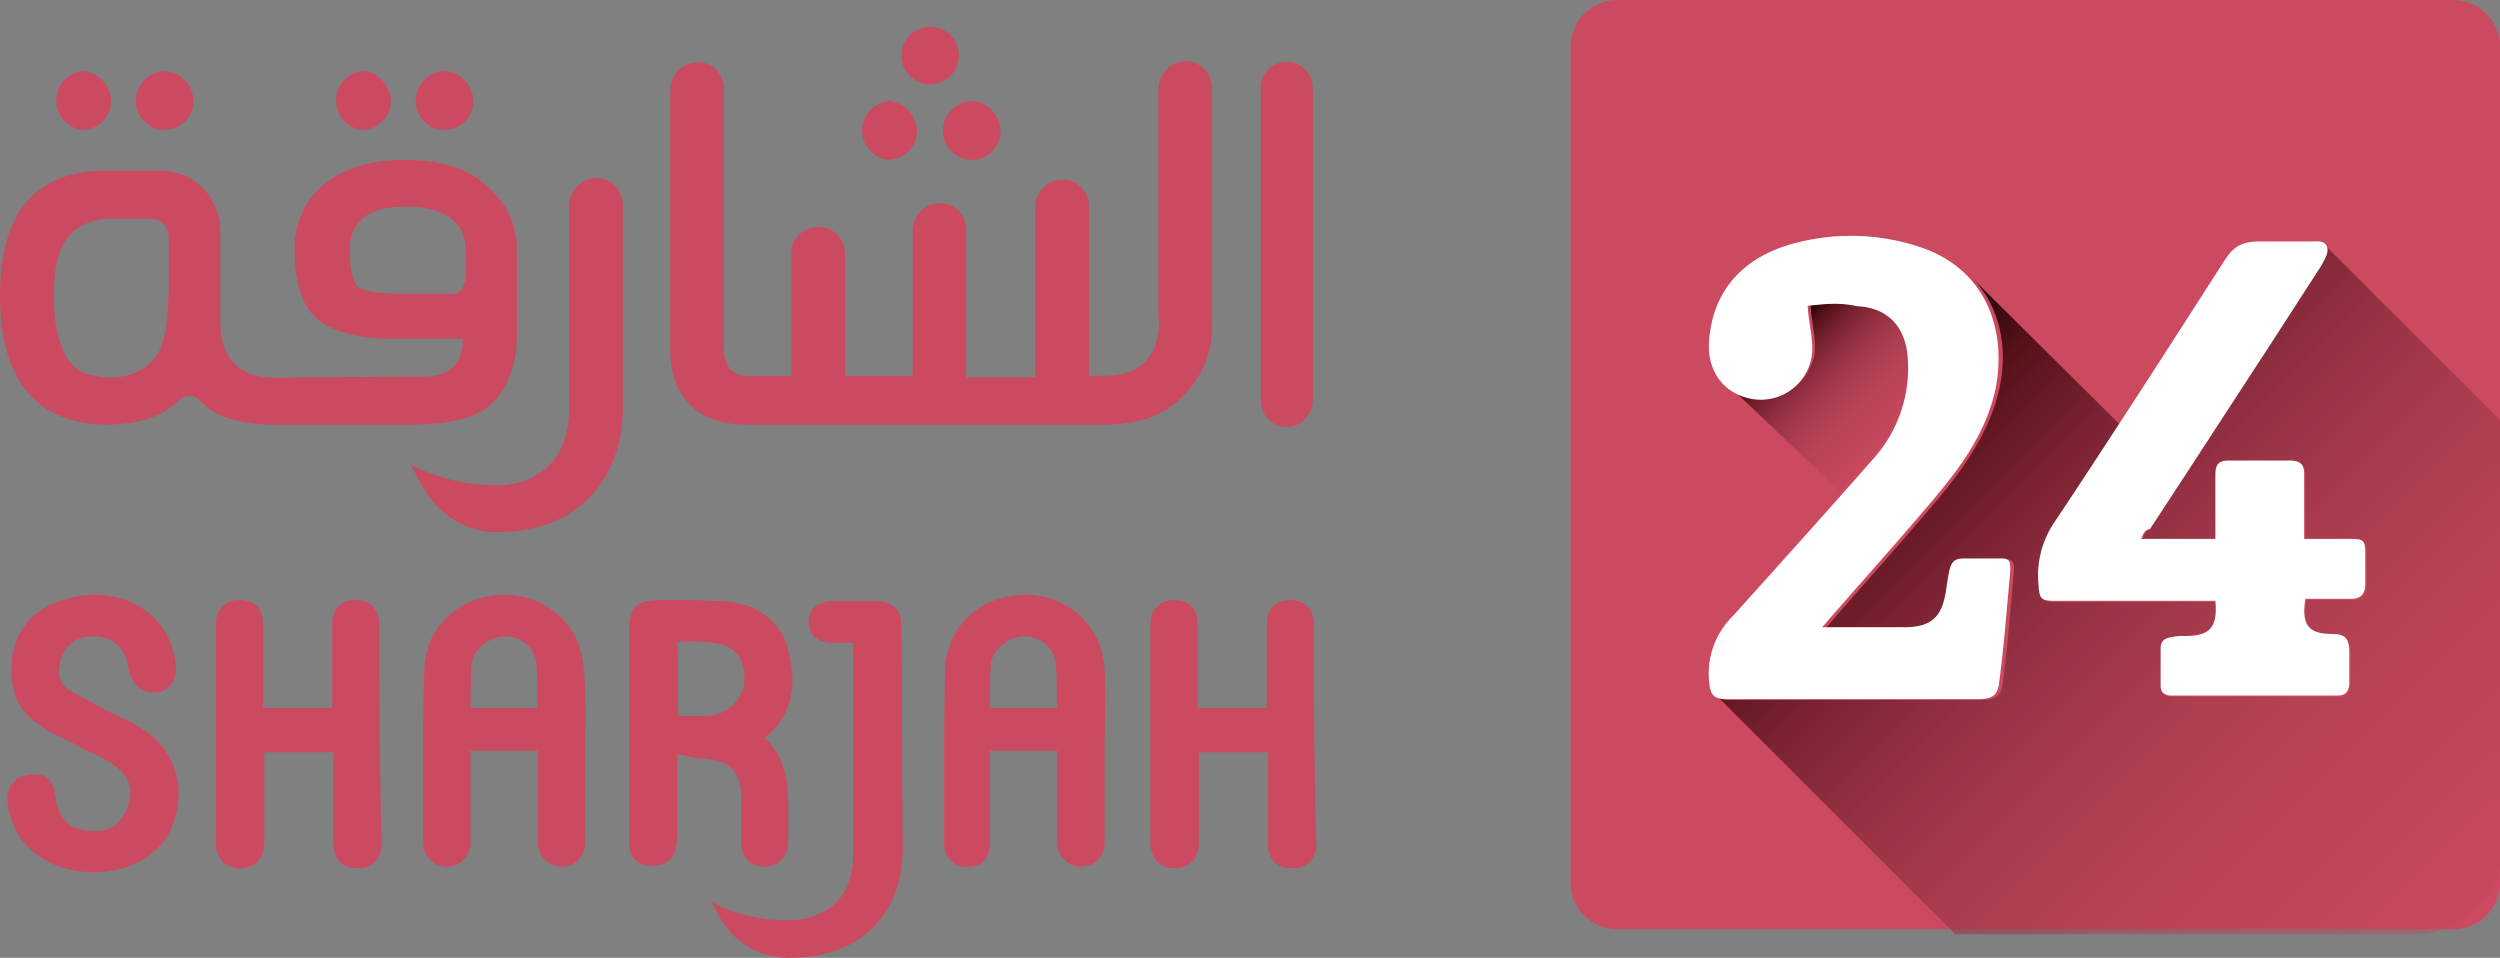 <svg id="Layer_1" data-name="Layer 1" xmlns="http://www.w3.org/2000/svg" xmlns:xlink="http://www.w3.org/1999/xlink" width="625.4" height="239.6" viewBox="0 0 625.4 239.6">
  <rect x="0" y="0" width="625.4" height="239.6" fill="#808080" stroke="none"/>
  <defs>
    <style>
      .cls-1 {
        fill: #cb4a5f;
      }

      .cls-2 {
        fill: url(#linear-gradient);
      }

      .cls-3 {
        fill: url(#linear-gradient-2);
      }

      .cls-4 {
        fill: #fff;
      }
    </style>
    <linearGradient id="linear-gradient" x1="467.21" y1="-764.36" x2="707.82" y2="-1004.97" gradientTransform="matrix(1, 0, 0, -1, 0, -685.4)" gradientUnits="userSpaceOnUse">
      <stop offset="0" stop-color="#651826"/>
      <stop offset="0.03" stop-opacity="0.92"/>
      <stop offset="0.09" stop-color="#400709" stop-opacity="0.87"/>
      <stop offset="0.17" stop-color="#631725" stop-opacity="0.79"/>
      <stop offset="0.26" stop-color="#7e2737" stop-opacity="0.7"/>
      <stop offset="0.35" stop-color="#943344" stop-opacity="0.61"/>
      <stop offset="0.45" stop-color="#a83b4e" stop-opacity="0.52"/>
      <stop offset="0.56" stop-color="#b74256" stop-opacity="0.42"/>
      <stop offset="0.67" stop-color="#c3475b" stop-opacity="0.31"/>
      <stop offset="0.81" stop-color="#c8495e" stop-opacity="0.18"/>
      <stop offset="1" stop-color="#cb4a5f" stop-opacity="0"/>
    </linearGradient>
    <linearGradient id="linear-gradient-2" x1="445.4" y1="-765.55" x2="491.87" y2="-812.02" xlink:href="#linear-gradient"/>
  </defs>
  <title>Sharjah 24</title>
  <g>
    <path class="cls-1" d="M404.6,232.5H613.7a11.7,11.7,0,0,0,11.7-11.7V11.7A11.7,11.7,0,0,0,613.7,0H404.6a11.7,11.7,0,0,0-11.7,11.7V220.8A11.7,11.7,0,0,0,404.6,232.5Z"/>
    <path class="cls-2" d="M625.4,105.1,581.8,61.5c.7,1.3-.7,3.3-1.3,4.6L566.8,87.3c-9.8,15-19.5,30-29.3,44.9a9.6,9.6,0,0,0-1.6,2.9h18.6v-16c0-2.9,1-3.6,3.6-3.6h15c2.6,0,3.6,1,3.6,3.3v16.3h10.4c4.9,0,4.9,0,4.9,4.9v6.2c0,2.6-1,3.9-3.6,3.9H577c-1,6.5.7,8.8,6.8,8.8,3.3,0,4.2,1.3,4.2,4.6V171c0,2.3-1,3.3-2.9,3.3H543.7c-2,0-2.9-.7-2.9-2.6v-9.1c0-2,1-2.6,2.6-2.9a14.6,14.6,0,0,1,3.6-.3c6.2,0,8.1-2.3,7.5-8.8H514.4c-3.9,0-3.9-.7-4.2-4.6a23.7,23.7,0,0,1,4.2-15.3c5.5-8.1,10.7-16.3,16-24.4L493.3,69.5c7.2,7.2,9.1,17.9,6.8,28s-8.5,19.2-15,27c-8.5,10.1-17.3,19.9-26.1,30-.7.7-1,1.3-2.3,2.6h20.6c6.8,0,9.4-2.6,10.4-9.1s1-8.1,4.6-8.1h9.1c2.9,0,2.6,1,2,7.5s-1.3,15.3-2.3,22.8c-.3,3.9-1.6,4.9-5.5,4.9H432.7a5.4,5.4,0,0,1-2.9-.7l59.3,59.3H603.7a22.5,22.5,0,0,0,22.5-22.5V105.1Z"/>
    <path class="cls-3" d="M439.1,99.6a10.7,10.7,0,0,1-6.8-3.3l28,26.7c2.9-3.3,5.5-6.2,8.5-9.4a33.9,33.9,0,0,0,8.5-25.7c-.7-7.5-5.2-12.1-12.7-12.4-4.2,0-8.5.7-11.7.7.3,4.9,1.6,8.8,1,12.7C452.2,96,445.7,100.6,439.1,99.6Z"/>
    <path class="cls-4" d="M452.2,76.5c.3,4.9,1.6,8.8,1,12.7a12.9,12.9,0,0,1-14.3,10.7c-7.2-1-11.7-6.5-11.4-14,.7-13,8.5-22.1,22.8-25.4a54.6,54.6,0,0,1,30,1.3c16.6,5.5,21.8,20.8,18.9,35.5-2.3,10.7-8.5,19.2-15,27-8.5,10.1-17.3,19.9-26.1,30-.7.7-1,1.3-2.3,2.6h20.6c6.8,0,9.4-2.6,10.4-9.1s1-8.1,4.6-8.1h9.1c2.9,0,2.6,1,2,7.5s-1.3,15.3-2.3,22.8c-.3,3.9-1.6,4.9-5.5,4.9H431.8c-2.9,0-3.9-1-4.2-3.9a20.2,20.2,0,0,1,5.9-16.9c11.7-13,23.5-26.1,35.2-39.4A33.9,33.9,0,0,0,477.2,89c-.7-7.5-5.2-12.1-12.7-12.4C459.7,75.5,455.4,76.2,452.2,76.5Z"/>
    <path class="cls-4" d="M535.6,134.8h18.6v-16c0-2.9,1-3.6,3.6-3.6h15c2.6,0,3.6,1,3.6,3.3v16.3h10.4c4.9,0,4.9,0,4.9,4.9v6.2c0,2.6-1,3.9-3.6,3.9H576.7c-1,6.5.7,8.8,6.8,8.8,3.3,0,4.2,1.3,4.2,4.6v7.5c0,2.3-1,3.3-2.9,3.3H543.4c-2,0-2.9-.7-2.9-2.6v-9.1c0-2,1-2.6,2.6-2.9a14.6,14.6,0,0,1,3.6-.3c6.2,0,8.1-2.3,7.5-8.8H514.1c-3.9,0-3.9-.7-4.2-4.6a23.7,23.7,0,0,1,4.2-15.3c14.3-21.5,28.3-43.3,42.3-65.1,2.3-3.6,4.2-4.9,9.1-4.9h12.7c1.6,0,3.3-.3,3.9,1.3s-.7,3.3-1.3,4.6L567.1,87.5c-9.8,15-19.5,30-29.3,44.9C536.5,132.5,536.2,133.5,535.6,134.8Z"/>
    <path class="cls-1" d="M101.1,40c-16.9,0-27.4,8.8-27.4,22.5,0,7.5,1.6,13,4.6,16.3s9.8,5.9,18.6,5.9h18.9c0,4.2-1.6,7.2-4.6,8.5s-4.9,1-9.8,1l-32.6.3c-9.1,0-13.7-4.9-13.7-14.3V57.7a14.9,14.9,0,0,0-15-15H26.7C8.8,42.7,0,53.1,0,74s9.1,32.2,26.7,32.2c8.1,0,14-2,17.9-5.9a3.7,3.7,0,0,1,5.5,0c3.6,3.9,9.8,5.9,18.2,5.9h34.9c8.5,0,14.7-1.3,18.6-4.2s7.5-9.4,7.5-17.6V62.8a20.2,20.2,0,0,0-6.5-15.3C118,42.3,110.5,40,101.1,40Zm-59,33.9c0,6.8-1,12.1-2.9,15s-5.9,5.5-11.4,5.5-9.4-1.6-11.4-5.5-2.9-8.1-2.9-15,1-10.7,2.9-13.7,5.9-5.5,11.4-5.5h9.8a4.5,4.5,0,0,1,4.6,4.6V73.9Zm74-3.3a2.9,2.9,0,0,1-2.9,2.9h-13c-5.5,0-9.1-.7-10.4-1.6s-2.3-4.2-2.3-9.1c0-7.5,4.6-11.1,14-11.1s15,3.6,15,11.1v7.8Z"/>
    <path class="cls-1" d="M142.4,102.2c0,11.7-6.8,19.2-18.2,19.2a47.4,47.4,0,0,1-21.5-5.2l2.3,4.2c3.6,7.5,10.7,12.7,19.2,12.7h0c9.8,0,17.6-2.9,23.1-8.5s8.5-13.4,8.5-22.5V51.3a6.6,6.6,0,0,0-8.5-6.5,7,7,0,0,0-4.9,6.5Z"/>
    <path class="cls-1" d="M232.7,21.1a7.3,7.3,0,0,0,7.2-7.2,7.2,7.2,0,0,0-14.4,0A7.2,7.2,0,0,0,232.7,21.1Z"/>
    <path class="cls-1" d="M222.2,40a7.3,7.3,0,0,0,7.2-7.2,7.6,7.6,0,0,0-7.2-7.5,7.4,7.4,0,0,0,0,14.7Z"/>
    <path class="cls-1" d="M235.9,32.8a7.2,7.2,0,0,0,14.4,0,7.6,7.6,0,0,0-7.2-7.5A7.4,7.4,0,0,0,235.9,32.8Z"/>
    <path class="cls-1" d="M290,79.7c0,9.4-4.6,14.3-13.7,14.3h-3.9V51.7a6.6,6.6,0,0,0-8.5-6.5,7,7,0,0,0-4.9,6.5V94.4H241.7V57.6a6.6,6.6,0,0,0-8.5-6.5,7,7,0,0,0-4.9,6.5V94.1H211.4V63.5a6.7,6.7,0,0,0-8.5-6.5,6.5,6.5,0,0,0-4.9,6.5V94.1H187.9c-4.6,0-6.8-2.3-6.8-6.8V22.2a6.5,6.5,0,0,0-8.8-6.2,6.7,6.7,0,0,0-4.6,6.2V88c0,10.7,6.5,18.2,18.6,18.2h90.5c8.1,0,14.7-2.3,19.2-7.2a24,24,0,0,0,7.2-17.9v-59a6.6,6.6,0,0,0-8.5-6.5,7,7,0,0,0-4.9,6.5V79.7Z"/>
    <path class="cls-1" d="M315.4,22.1v78.2a6.5,6.5,0,1,0,13,0V22.1a6.5,6.5,0,0,0-8.8-6.2A6.5,6.5,0,0,0,315.4,22.1Z"/>
    <path class="cls-1" d="M90.6,32.5a7.3,7.3,0,0,0,7.2-7.2,7.6,7.6,0,0,0-7.2-7.5,7.4,7.4,0,0,0,0,14.7Z"/>
    <path class="cls-1" d="M104,25.3a7.2,7.2,0,0,0,14.4,0,7.6,7.6,0,0,0-7.2-7.5A7.4,7.4,0,0,0,104,25.3Z"/>
    <path class="cls-1" d="M20.6,32.5a7.3,7.3,0,0,0,7.2-7.2,7.6,7.6,0,0,0-7.2-7.5,7.4,7.4,0,0,0,0,14.7Z"/>
    <path class="cls-1" d="M34,25.3a7.2,7.2,0,1,0,14.4,0,7.6,7.6,0,0,0-7.2-7.5A7.4,7.4,0,0,0,34,25.3Z"/>
    <path class="cls-1" d="M176.6,189.8c6.2.7,8.5,3.3,8.8,9.1v11.7c0,3.9,2.3,6.2,5.9,6.2h0c3.6,0,5.9-2.6,5.9-6.5v-8.8c0-5.5-.7-12.1-5.9-16.9,7.2-5.9,7.5-13,6.5-19.2-1.3-9.1-7.5-14.7-17.6-15-4.2-.3-8.5-.3-12.4-.3h-2.6c-5.9,0-7.8,2-7.8,7.2v54.4a5.2,5.2,0,0,0,5.5,4.9c3.3,0,5.5-1.3,6.2-4.6a14.6,14.6,0,0,0,.3-3.6V188.9H171A18.7,18.7,0,0,0,176.6,189.8Zm-7.1-29.3h2.3a33.7,33.7,0,0,1,8.5.7c5.5,1.3,5.9,6.2,5.9,8.8,0,4.9-4.2,8.8-9.4,9.1h-7.2Z"/>
    <path class="cls-1" d="M328.7,156.3c0-3.9-2.3-6.2-5.9-6.2-2,0-5.9.7-5.9,6.2v20.8H299.6V156.3c0-5.9-4.2-6.2-5.9-6.2-3.6,0-5.9,2.3-5.9,6.2v54.4c0,3.9,2.3,6.5,5.9,6.5h.3c1.6,0,5.9-.7,5.9-6.5V188.2h17.3v22.5c0,5.9,3.9,6.5,5.9,6.5h.3c3.6,0,5.9-2.3,5.9-6.5C328.7,192.4,328.7,174.5,328.7,156.3Z"/>
    <path class="cls-1" d="M94.9,156.3c0-3.9-2.3-6.2-5.9-6.2-2,0-5.9.7-5.9,6.2v20.8H65.8V156.3c0-5.9-4.2-6.2-5.9-6.2-3.6,0-5.9,2.3-5.9,6.2v54.4c0,3.9,2.3,6.5,5.9,6.5h.3c1.6,0,5.9-.7,5.9-6.5V188.2H83.4v22.5c0,5.9,3.9,6.5,5.9,6.5h.3c3.6,0,5.9-2.3,5.9-6.5C94.9,192.4,94.9,174.5,94.9,156.3Z"/>
    <path class="cls-1" d="M276.3,167c-.7-10.4-9.1-18.2-19.9-18.2s-19.5,7.8-19.9,18.2c-.3,6.2-.3,18.2-.3,18.2v25.7a5.5,5.5,0,0,0,5.9,5.9c3.6,0,5.5-2,5.5-5.9V187.8h16.9v23.1a5.9,5.9,0,0,0,11.8,0V185.2S276.6,173.2,276.3,167Zm-28.7,10.1c0-1,0-8.1.3-11.1s3.6-6.5,8.1-6.8a7.7,7.7,0,0,1,8.1,6.8c.3,2.9.3,10.1.3,11.1Z"/>
    <path class="cls-1" d="M146,167c-.7-10.4-9.1-18.2-19.9-18.2s-19.5,7.8-19.9,18.2c-.3,6.2-.3,18.2-.3,18.2v25.7a5.9,5.9,0,0,0,11.8,0V187.8h16.9v23.1a5.9,5.9,0,1,0,11.8,0V185.2S146.7,173.2,146,167Zm-28.3,10.1c0-1,0-8.1.3-11.1s3.6-6.5,8.1-6.8a7.7,7.7,0,0,1,8.1,6.8c.3,2.9.3,10.1.3,11.1Z"/>
    <path class="cls-1" d="M225.5,156.3c0-3.6-2.3-5.9-6.2-5.9H208.2c-3.6,0-5.9,2-5.9,5.2s2.3,5.2,5.9,5.2h5.2v53.4c0,9.8-6.2,16-16.3,16a40.6,40.6,0,0,1-19.2-4.6l2,3.6a19.6,19.6,0,0,0,17.3,10.4h0c8.8,0,15.6-2.3,20.8-7.2s7.8-11.7,7.8-19.9l-.3-56.2Z"/>
    <path class="cls-1" d="M35.6,182.3c-2.3-1.3-4.6-2.6-6.8-3.6a16.6,16.6,0,0,1-3.3-1.6,8.9,8.9,0,0,1-2.3-1.3l-5.5-2.9a5.4,5.4,0,0,1-2.9-5.9c.7-4.9,3.6-7.8,8.5-7.8s8.1,2.9,8.8,7.8,4.2,6.2,5.9,6.2h1c3.6-.3,5.5-3.3,4.9-7.5-1.3-10.1-9.4-16.9-20.2-16.9a22.4,22.4,0,0,0-6.8,1c-7.8,2-12.4,6.8-13.7,13.7-1.3,8.5,1,14.3,7.2,18.2a45.2,45.2,0,0,0,6.5,3.6,11.8,11.8,0,0,1,2.9,1.6c1,.3,2,1,2.9,1.3a27.5,27.5,0,0,1,5.9,3.3c3.9,2.6,5.2,6.8,2.9,11.4s-5.2,5.2-9.8,4.9-7.2-3.6-7.8-8.5-2.9-5.9-6.5-5.5-5.9,2.9-5.5,6.8c1,10.4,9.4,17.3,21.2,17.6h.3c9.4,0,17.3-4.6,19.9-12.1C46.7,196.7,43.7,187.5,35.6,182.3Z"/>
  </g>
</svg>
